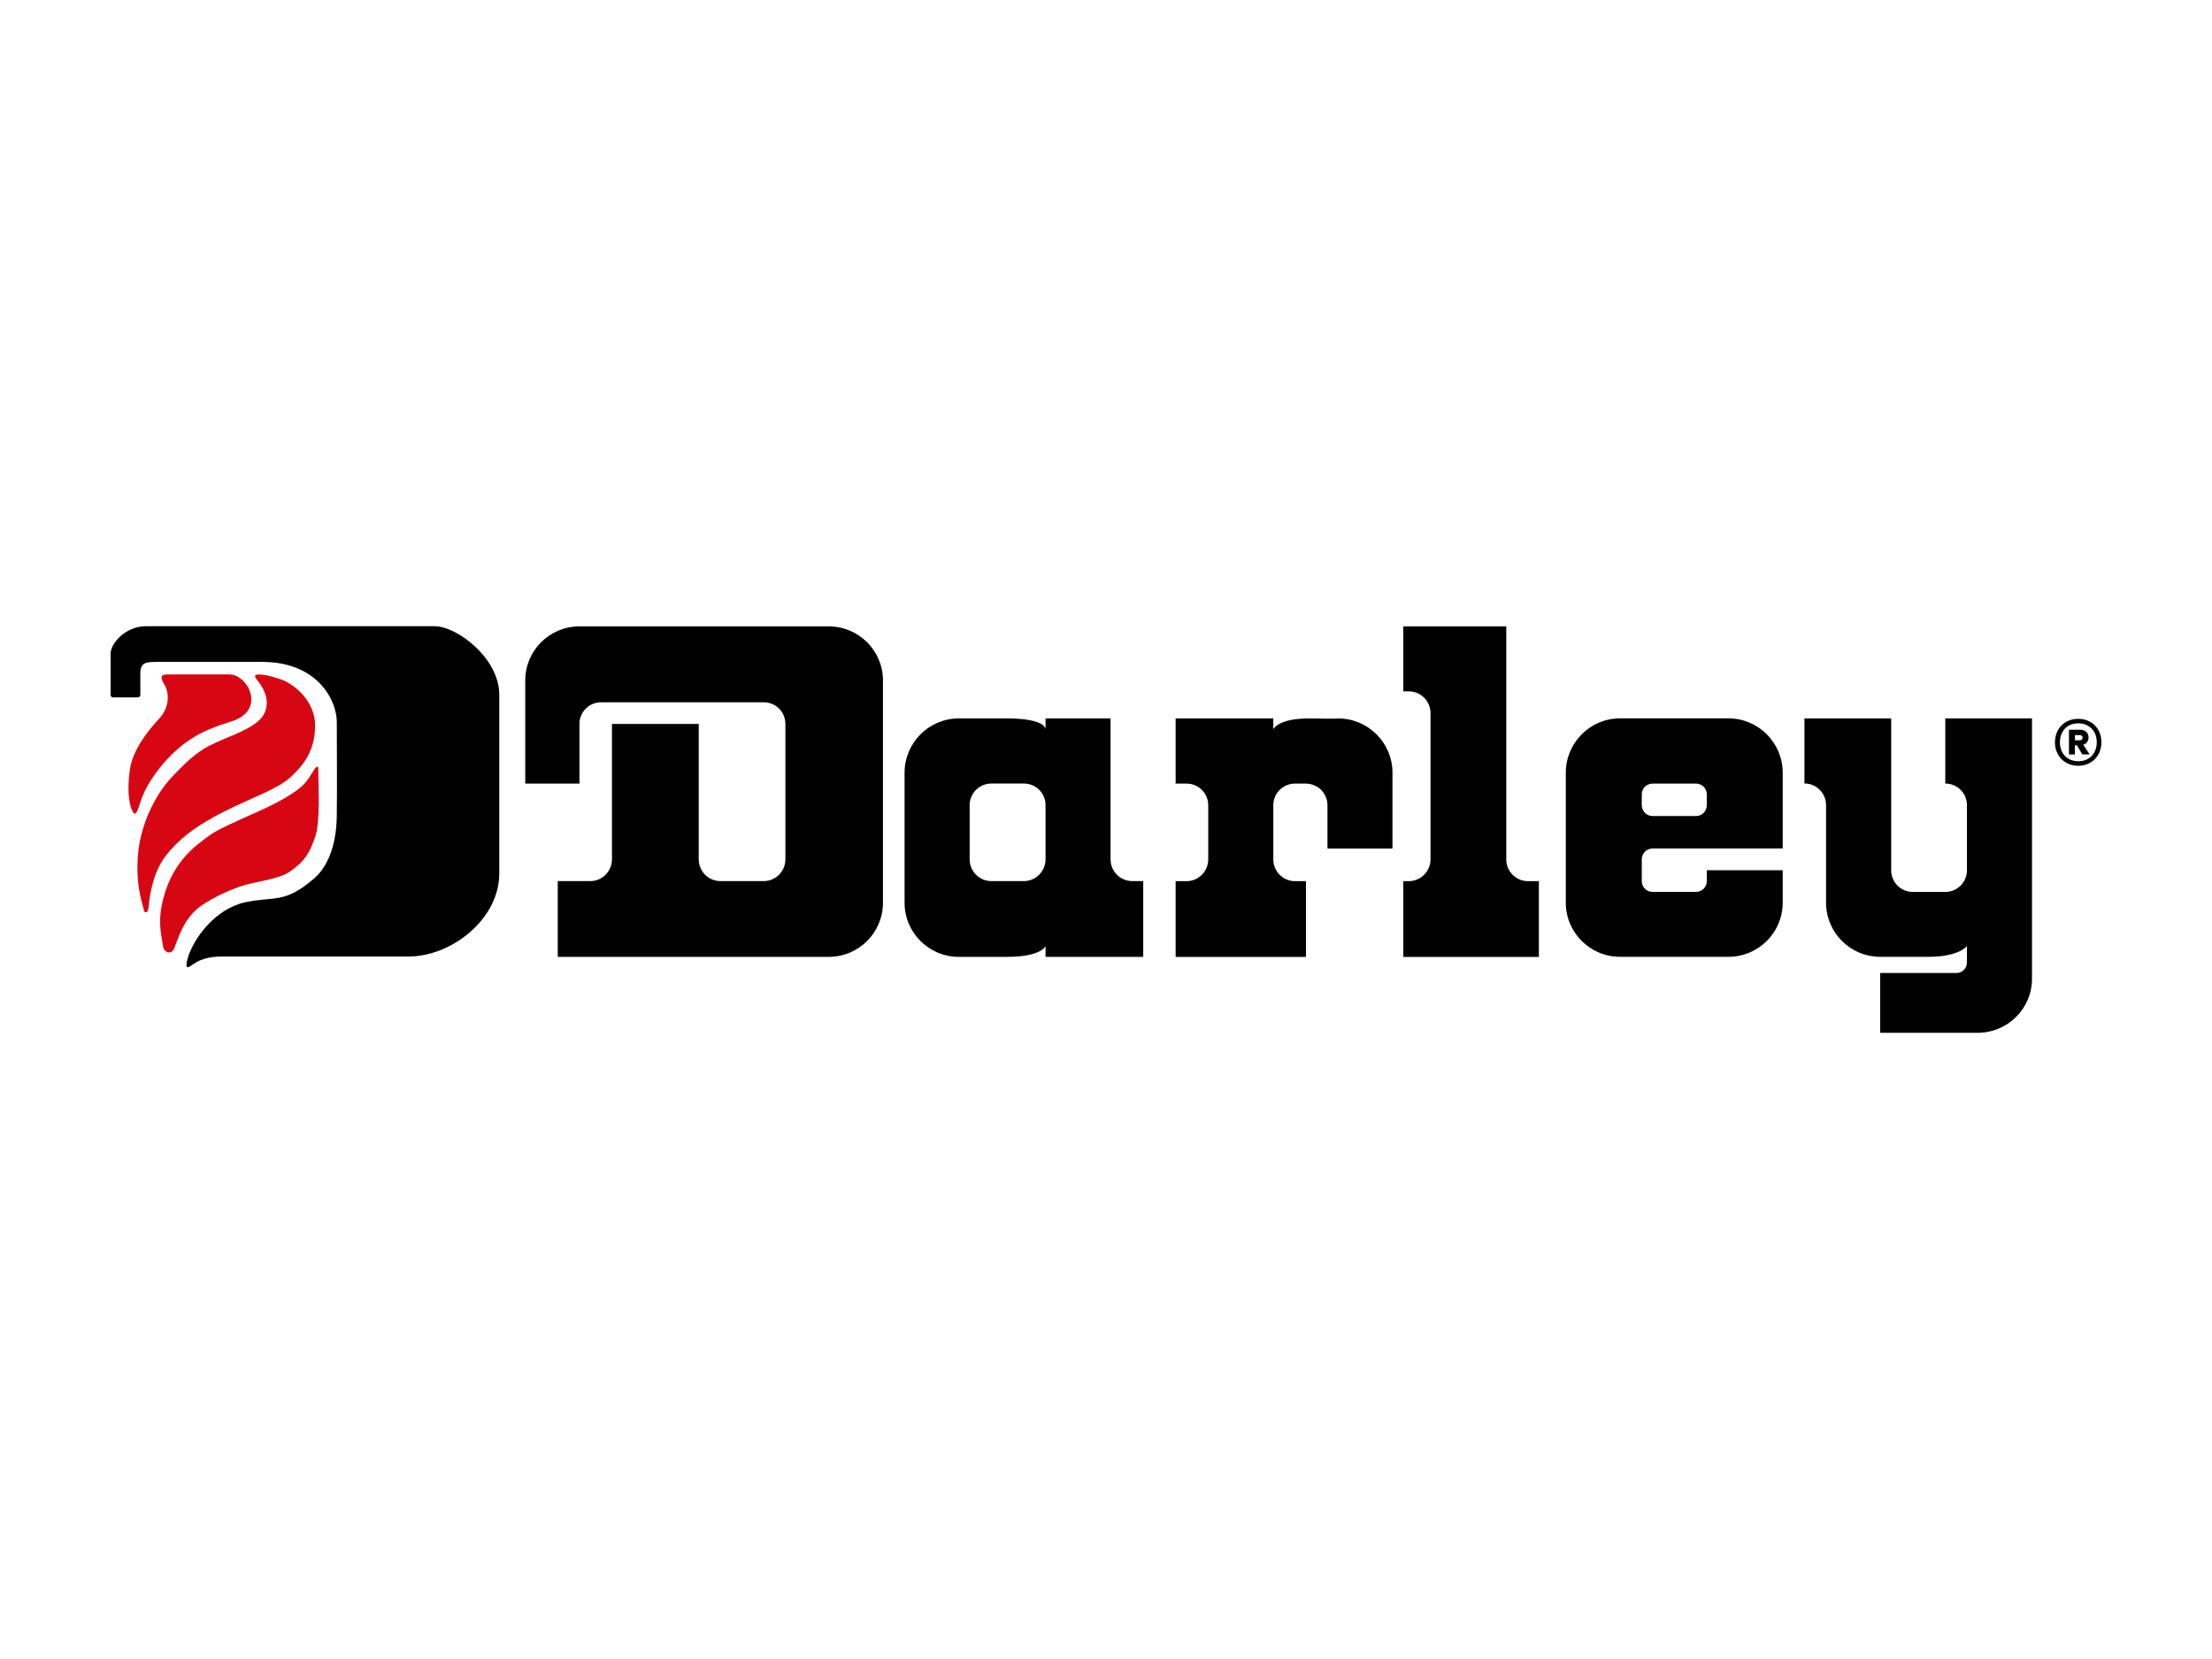 <?xml version="1.0" encoding="UTF-8"?>
<svg id="a" data-name="art" xmlns="http://www.w3.org/2000/svg" width="1000" height="750" viewBox="0 0 1000 750">
  <path d="M742.213,359.125v4.883c0,2.713,2.17,4.906,4.883,4.906h19.625c2.713,0,4.883-2.17,4.883-4.906v-4.883c0-2.713-2.17-4.883-4.883-4.883h-19.625c-2.713,0-4.883,2.17-4.883,4.883h0ZM805.924,383.586h-58.828c-2.713,0-4.883,2.241-4.883,4.883v9.86c0,2.713,2.17,4.883,4.883,4.883h19.625c2.713,0,4.883-2.17,4.883-4.883v-4.906h34.321v14.672c0,13.516-11.016,24.461-24.532,24.461h-49.016c-13.516,0-24.508-10.945-24.508-24.461v-58.781c0-13.516,10.992-24.555,24.508-24.555h49.016c13.516,0,24.532,11.016,24.532,24.555v34.25h0v.024Z"/>
  <path d="M472.673,364.008c0-5.425-4.387-9.789-9.789-9.789h-14.719c-5.402,0-9.813,4.364-9.813,9.789v24.461c0,5.449,4.411,9.86,9.813,9.86h14.719c5.378,0,9.789-4.434,9.789-9.86v-24.461h0ZM502.064,388.469c0,5.449,4.387,9.86,9.789,9.86h4.977v34.25h-44.157v-4.883s-1.793,4.835-17.172,4.883h-22.055c-13.516,0-24.508-10.945-24.508-24.461v-58.781c0-13.516,10.992-24.555,24.508-24.555h22.055c17.502.094,17.172,4.883,17.172,4.883v-4.883h29.391v63.688h0Z"/>
  <path d="M315.86,327.281h-39.203v61.187c0,5.449-4.387,9.86-9.789,9.86h-14.719v34.25h122.516c13.516,0,24.508-10.945,24.508-24.461v-100.485c0-13.516-10.992-24.461-24.508-24.461h-112.703c-13.54,0-24.508,10.945-24.508,24.461v46.61h24.508v-26.961c0-5.425,4.34-9.789,9.789-9.789h73.524c5.402,0,9.789,4.34,9.789,9.789v61.187c0,5.449-4.387,9.86-9.789,9.86h-19.602c-5.402,0-9.789-4.434-9.789-9.86v-61.187h-.024Z"/>
  <path d="M531.478,354.243v-29.438h44.157v4.883s2.123-5.142,17.172-4.883c12.738.212,12.195,0,12.195,0,13.563,0,24.508,11.016,24.508,24.555v34.25h-29.391v-19.578c0-5.425-4.387-9.789-9.836-9.789h-4.859c-5.402,0-9.789,4.364-9.789,9.789v24.461c0,5.449,4.387,9.86,9.789,9.86h4.977v34.25h-58.923v-34.25h4.93c5.425,0,9.813-4.434,9.813-9.86v-24.461c0-5.425-4.387-9.789-9.813-9.789,0,0-4.93,0-4.93,0Z"/>
  <path d="M680.955,388.492c0,5.449,4.387,9.86,9.813,9.86h4.93v34.25h-61.305v-34.25h2.5c5.425,0,9.813-4.434,9.813-9.86v-66.094c0-5.425-4.387-9.86-9.813-9.86h-2.5v-29.367h46.563v105.32h0Z"/>
  <path d="M815.737,324.805h39.227v68.641c0,5.354,4.34,9.789,9.789,9.789h14.672c5.425,0,9.789-4.434,9.789-9.789v-29.438c0-5.425-4.364-9.789-9.789-9.789v-29.438h39.203v117.657c0,13.516-11.016,24.461-24.532,24.461h-44.11v-27.032h34.556c2.547,0,4.67-2.099,4.67-4.741v-7.454s-3.326,4.835-17.172,4.883h-22.055c-13.516,0-24.461-10.945-24.461-24.461v-44.11c0-5.425-4.411-9.789-9.765-9.789v-29.438l-.024.047Z"/>
  <path d="M50,314.049v-18.611c0-4.458,6.605-12.336,15.969-12.336h130.56c10.001,0,29.178,14.389,29.178,30.948v80.907c0,20.38-21.324,37.481-41.208,37.481h-84.374c-10.497,0-13.422,4.529-15.073,4.812-.967.165-.873-1.557-.354-3.491,2.453-9.199,12.525-22.904,26.041-25.829,13.445-2.901,17.785.849,31.278-10.803,5.449-4.694,10.072-13.799,10.237-28.282.189-16.606,0-29.249,0-42.553,0-9.648-8.68-27.055-33.707-27.055h-47.035c-5.26,0-8.067,0-8.067,5.213v9.553c0,.849-.456,1.274-1.368,1.274h-10.803c-.849,0-1.274-.425-1.274-1.274h0v.047Z"/>
  <path d="M75.31,304.92c-3.68,0-2.099,2.665-.731,5.048,1.392,2.477,2.878,9.081-2.878,15.214-5.237,5.59-11.818,14.153-13.021,22.951-1.439,10.615,0,16.205,1.203,18.611.708,1.415,1.533,1.887,2.665-1.345,1.533-4.34,2.194-8.138,8.067-16.158,4.246-5.803,11.935-14.412,23.494-19.319,8.138-3.444,10.732-3.397,14.176-5.354,10.851-6.18,3.043-19.696-4.576-19.696h-28.424l.024.047Z" fill="#d60713"/>
  <path d="M117.179,304.92c-2.099,0-2.453.637-.991,2.43,1.462,1.793,4.93,6.322,4.34,11.44-.59,5.119-3.397,8.657-15.474,13.705-12.053,5.048-15.592,6.274-27.574,19.012-6.558,6.958-14.648,21.182-15.285,37.458-.425,10.591,1.085,15.922,2.996,22.998.047.165,1.722,1.981,2.099-2.736.377-4.765,2.005-15.002,7.548-22.196,5.543-7.218,13.351-13.658,27.291-20.545,13.233-6.558,23.14-9.695,29.131-15.073,7.006-6.298,11.275-13.233,11.181-23.8-.094-10.52-9.246-18.517-15.898-20.64-5.661-1.816-7.312-2.029-9.364-2.029h0v-.024Z" fill="#d60713"/>
  <path d="M140.578,350.233c-2.099,3.633-4.458,6.699-15.544,12.62-7.949,4.246-25.357,11.016-30.358,14.837-4.765,3.656-16.346,10.638-20.923,28.754-2.524,10.025-1.014,15.238.047,21.772.33,2.005,3.538,4.057,5.071.236,1.533-3.821,3.609-11.393,9.648-17.007,4.6-4.269,15.309-9.364,22.031-11.299,6.723-1.911,15.851-2.783,20.781-6.298,6.817-4.859,8.562-8.35,11.063-15.191,2.5-6.864,1.533-23.753,1.533-27.197s.141-4.812-.542-4.883c-.519-.071-1.132.92-2.76,3.68h0l-.047-.024Z" fill="#d60713"/>
  <path d="M929.007,335.561c0-6.109,4.364-10.591,10.52-10.591s10.473,4.458,10.473,10.591-4.364,10.638-10.473,10.638-10.52-4.505-10.52-10.638ZM931.248,335.561c0,5.024,3.208,8.562,8.303,8.562s8.35-3.538,8.35-8.562-3.326-8.562-8.35-8.562-8.303,3.538-8.303,8.562ZM941.768,336.693l2.901,4.317-3.279.047-2.5-4.152h-.873v4.152h-2.689v-11.157h4.977c2.335,0,3.892,1.345,3.892,3.467,0,1.651-.944,2.854-2.43,3.326h0ZM938.041,332.329v2.335h2.123c.731,0,1.345-.354,1.345-1.203s-.613-1.132-1.345-1.132h-2.123Z"/>
</svg>
